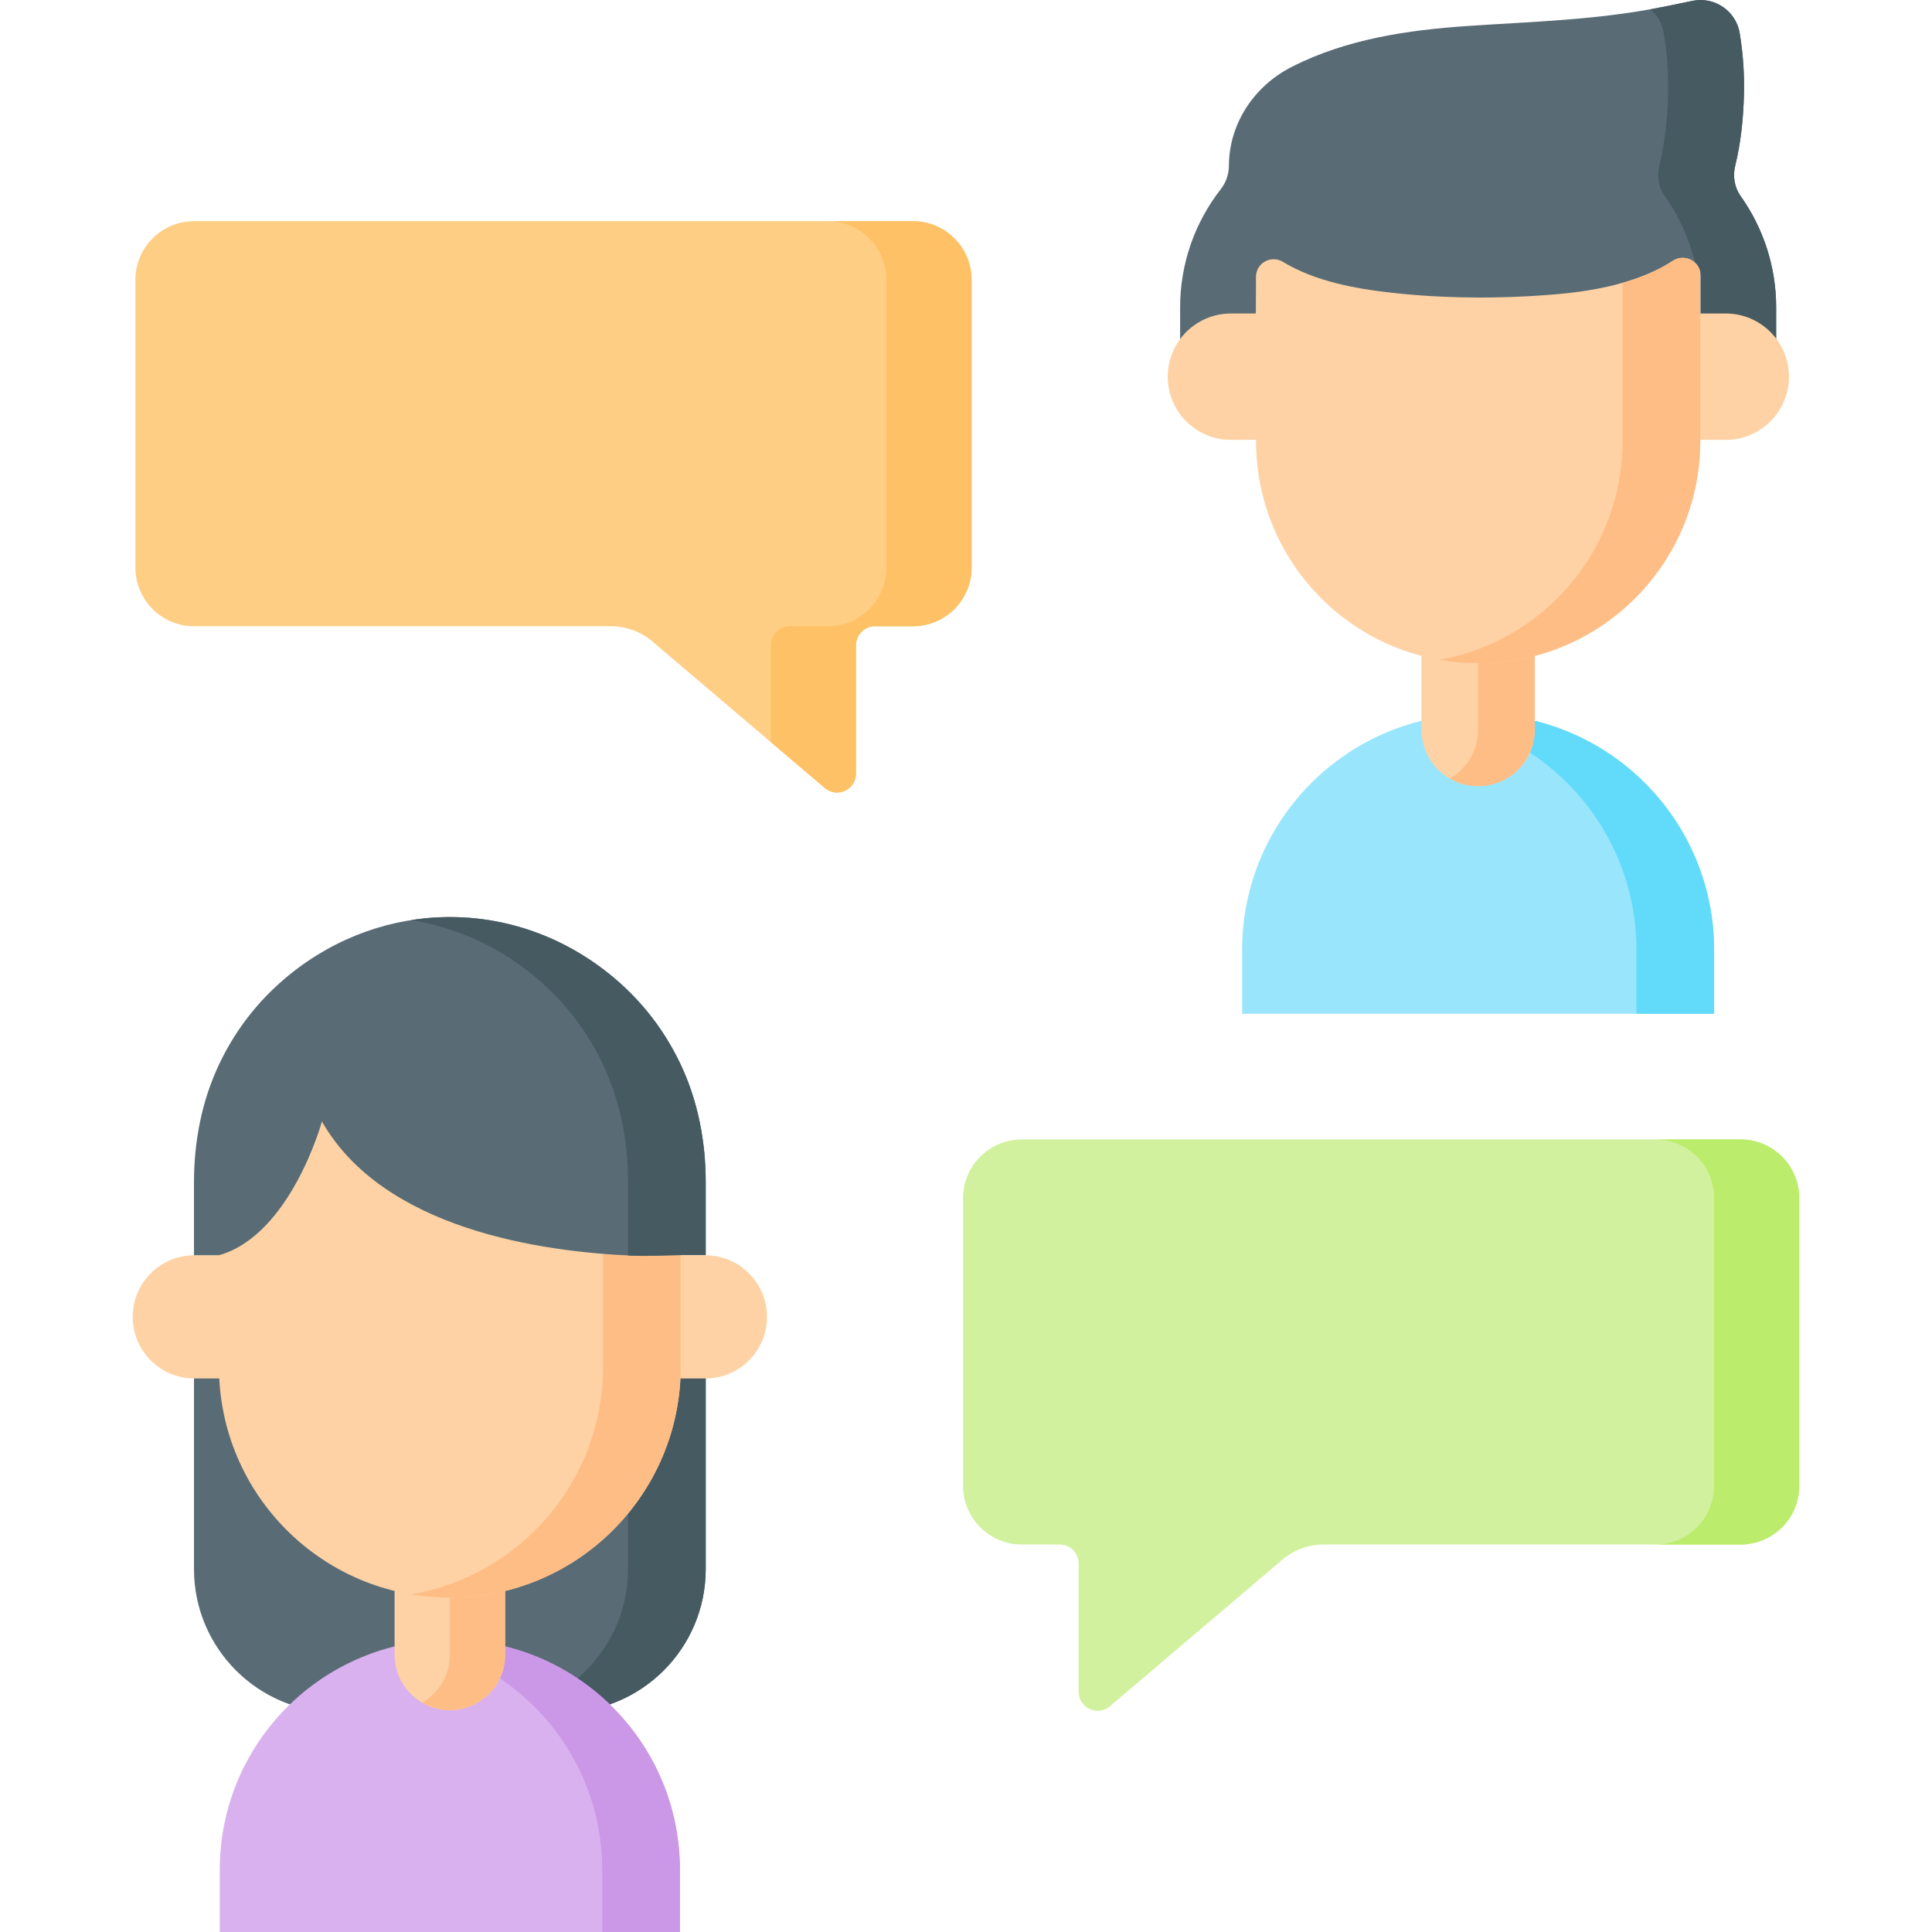 <svg id="Capa_1" enable-background="new 0 0 512 512" height="512" viewBox="0 0 512 512" width="512" xmlns="http://www.w3.org/2000/svg"><g><path d="m51.407 342.322v73.505c0 20.977 17.005 37.982 37.982 37.982h59.651c20.977 0 37.982-17.005 37.982-37.982v-73.505z" fill="#596c76"/><path d="m187.024 342.323v73.507c0 20.974-17.01 37.984-37.984 37.984h-20.593c20.974 0 37.984-17.01 37.984-37.984v-73.507z" fill="#465a61"/><path d="m59.062 365.312h-7.566c-9.018 0-16.328-7.31-16.328-16.328 0-9.018 7.31-16.328 16.328-16.328h7.566z" fill="#fed2a4"/><path d="m179.367 365.312h7.566c9.018 0 16.328-7.31 16.328-16.328 0-9.018-7.31-16.328-16.328-16.328h-7.566z" fill="#fed2a4"/><path d="m35.881 74.173v76.236c0 8.592 6.965 15.558 15.558 15.558h110.504c4.005 0 7.879 1.424 10.931 4.018l45.705 38.849c3.261 2.772 8.273.454 8.273-3.826v-34.02c0-2.773 2.248-5.021 5.021-5.021h10.061c8.592 0 15.558-6.965 15.558-15.558v-76.236c0-8.592-6.965-15.558-15.558-15.558h-190.495c-8.592.001-15.558 6.966-15.558 15.558z" fill="#fece85"/><path d="m476.833 317.519v76.236c0 8.592-6.965 15.558-15.558 15.558h-110.504c-4.005 0-7.879 1.424-10.931 4.018l-45.705 38.849c-3.261 2.772-8.273.454-8.273-3.826v-34.02c0-2.773-2.248-5.021-5.021-5.021h-10.061c-8.592 0-15.558-6.965-15.558-15.558v-76.236c0-8.592 6.965-15.558 15.558-15.558h190.494c8.593.001 15.559 6.966 15.559 15.558z" fill="#d1f19e"/><path d="m257.493 74.172v76.235c0 8.597-6.971 15.558-15.558 15.558h-10.06c-2.78 0-5.025 2.245-5.025 5.025v34.019c0 4.273-5.014 6.6-8.268 3.82l-14.302-12.16v-25.679c0-2.78 2.245-5.025 5.025-5.025h10.06c8.587 0 15.558-6.96 15.558-15.558v-76.235c0-8.587-6.971-15.558-15.558-15.558h22.57c8.587 0 15.558 6.971 15.558 15.558z" fill="#fec165"/><path d="m476.829 317.519v76.235c0 8.598-6.96 15.558-15.558 15.558h-22.57c8.598 0 15.558-6.96 15.558-15.558v-76.235c0-8.587-6.96-15.558-15.558-15.558h22.57c8.597 0 15.558 6.971 15.558 15.558z" fill="#bbec6c"/><path d="m454.262 268.654h-125.087v-16.907c0-34.542 28.002-62.543 62.543-62.543 34.542 0 62.543 28.002 62.543 62.543v16.907z" fill="#99e6fc"/><path d="m454.259 251.745v16.907h-20.593v-16.907c0-17.267-7.002-32.908-18.317-44.223-9.02-9.02-20.778-15.29-33.927-17.463 3.346-.566 6.785-.855 10.296-.855 17.267 0 32.908 7.002 44.223 18.317s18.318 26.957 18.318 44.224z" fill="#62dbfb"/><path d="m391.719 208.338c-8.298 0-15.025-6.727-15.025-15.025v-34.633h30.05v34.632c0 8.299-6.727 15.026-15.025 15.026z" fill="#fed2a4"/><path d="m406.742 158.681v34.637c0 8.295-6.73 15.025-15.025 15.025-2.729 0-5.305-.728-7.512-2.022 4.49-2.587 7.512-7.447 7.512-13.003v-34.637z" fill="#ffbd86"/><path d="m391.722 175.755c-32.507 0-58.858-26.352-58.858-58.858v-52.834h58.858 58.858v52.834c0 32.507-26.351 58.858-58.858 58.858z" fill="#fed2a4"/><path d="m461.292 51.964c-1.663-2.339-2.121-5.308-1.432-8.094 1.464-5.924 2.108-12.2 2.3-18.415.171-5.54-.214-11.119-1.102-16.613-.959-5.933-6.696-9.86-12.575-8.61-3.914.832-7.608 1.556-8.176 1.669-17.312 3.421-33.817 3.795-51.356 4.986-15.962 1.083-31.979 3.454-46.422 10.724-10.338 5.204-16.79 15.285-16.859 26.249v.034c-.013 2.241-.737 4.431-2.119 6.196-6.924 8.846-10.808 19.846-10.808 31.329v23.631h20.015l.104-31.717c.012-3.663 4.017-5.829 7.148-3.926.027.017.055.033.082.05 8.42 5.073 18.899 7.034 28.829 8.141 13.719 1.529 28.372 1.611 42.148.503 6.706-.54 13.443-1.472 19.896-3.431 3.165-.961 6.268-2.153 9.202-3.695 1.102-.58 2.15-1.2 3.147-1.857 3.112-2.049 7.358.123 7.37 3.85v32.083h20.015v-23.632c.002-10.685-3.361-20.952-9.407-29.455z" fill="#596c76"/><path d="m470.702 81.421v23.63h-20.016v-32.083c-.01-1.39-.597-2.564-1.503-3.387-1.524-6.343-4.242-12.315-8.011-17.617-1.658-2.337-2.121-5.303-1.431-8.093 1.462-5.92 2.111-12.201 2.296-18.41.175-5.539-.206-11.12-1.102-16.618-.422-2.595-1.75-4.809-3.624-6.374.999-.185 1.998-.371 2.996-.566.566-.113 4.263-.834 8.175-1.668 5.879-1.246 11.614 2.677 12.572 8.608.896 5.498 1.277 11.079 1.102 16.618-.185 6.209-.834 12.49-2.296 18.41-.69 2.79-.227 5.756 1.431 8.093 6.044 8.504 9.411 18.769 9.411 29.457z" fill="#465a61"/><path d="m333.97 116.576h-7.76c-9.25 0-16.748-7.498-16.748-16.748 0-9.25 7.498-16.748 16.748-16.748h7.76z" fill="#fed2a4"/><path d="m449.58 116.576h7.76c9.25 0 16.748-7.498 16.748-16.748 0-9.25-7.499-16.748-16.748-16.748h-7.76z" fill="#fed2a4"/><path d="m180.19 512h-121.951v-16.483c0-33.676 27.3-60.975 60.975-60.975 33.676 0 60.975 27.3 60.975 60.975v16.483z" fill="#d9b1ee"/><path d="m180.187 495.514v16.485h-20.593v-16.485c0-16.835-6.827-32.084-17.854-43.111-8.742-8.742-20.109-14.837-32.825-16.989 3.346-.577 6.785-.875 10.296-.875 16.835 0 32.084 6.827 43.122 17.864 11.027 11.028 17.854 26.277 17.854 43.111z" fill="#cb97e7"/><path d="m119.215 453.196c-8.09 0-14.648-6.558-14.648-14.648v-33.764h29.297v33.764c-.001 8.09-6.559 14.648-14.649 14.648z" fill="#fed2a4"/><path d="m133.861 404.785v33.768c0 8.087-6.561 14.648-14.648 14.648-2.66 0-5.172-.71-7.324-1.971 4.377-2.523 7.324-7.26 7.324-12.677v-33.768z" fill="#ffbd86"/><path d="m119.215 423.386c-33.79 0-61.183-27.392-61.183-61.182v-49.891l27.278-16.415 33.904 16.415h61.182v49.891c.001 33.789-27.391 61.182-61.181 61.182z" fill="#fed2a4"/><path d="m180.393 312.309v49.897c0 33.783-27.389 61.182-61.182 61.182-3.511 0-6.95-.299-10.296-.865 28.892-4.891 50.885-30.045 50.885-60.317v-49.897z" fill="#ffbd86"/><path d="m180.298 281.909c-4.844-10.181-11.485-17.851-18.611-23.625-25.292-20.491-60.028-20.188-84.945 0-7.126 5.773-13.767 13.443-18.611 23.624-4.647 9.769-6.724 20.563-6.724 31.38v19.366h6.625c19.059-5.407 27.278-35.445 27.279-35.445 16.333 28.557 58.129 34.593 82.762 35.569 3.648.144 9.567-.167 12.324-.167h6.625v-19.323c0-10.817-2.077-21.611-6.724-31.379z" fill="#596c76"/><path d="m187.024 313.287v19.327s0 0-6.631 0c-2.749 0-8.67.309-12.325.165-1.102-.041-1.637-.07-1.637-.07v-19.421c0-10.811-2.08-21.612-6.724-31.373-4.85-10.183-11.491-17.854-18.616-23.63-9.689-7.856-20.778-12.654-32.177-14.446 18.184-2.873 37.253 1.874 52.769 14.446 7.125 5.776 13.766 13.447 18.616 23.63 4.645 9.76 6.725 20.561 6.725 31.372z" fill="#465a61"/><path d="m450.58 71.98v44.91c0 32.52-26.36 58.87-58.86 58.87-3.51 0-6.95-.31-10.3-.9 27.6-4.87 48.57-28.96 48.57-57.97v-41.93c.33-.09.65-.19.98-.29 3.16-.96 6.26-2.15 9.2-3.7 1.1-.58 2.15-1.2 3.15-1.85 2.82-1.86 6.58-.24 7.26 2.86z" fill="#ffbd86"/></g></svg>